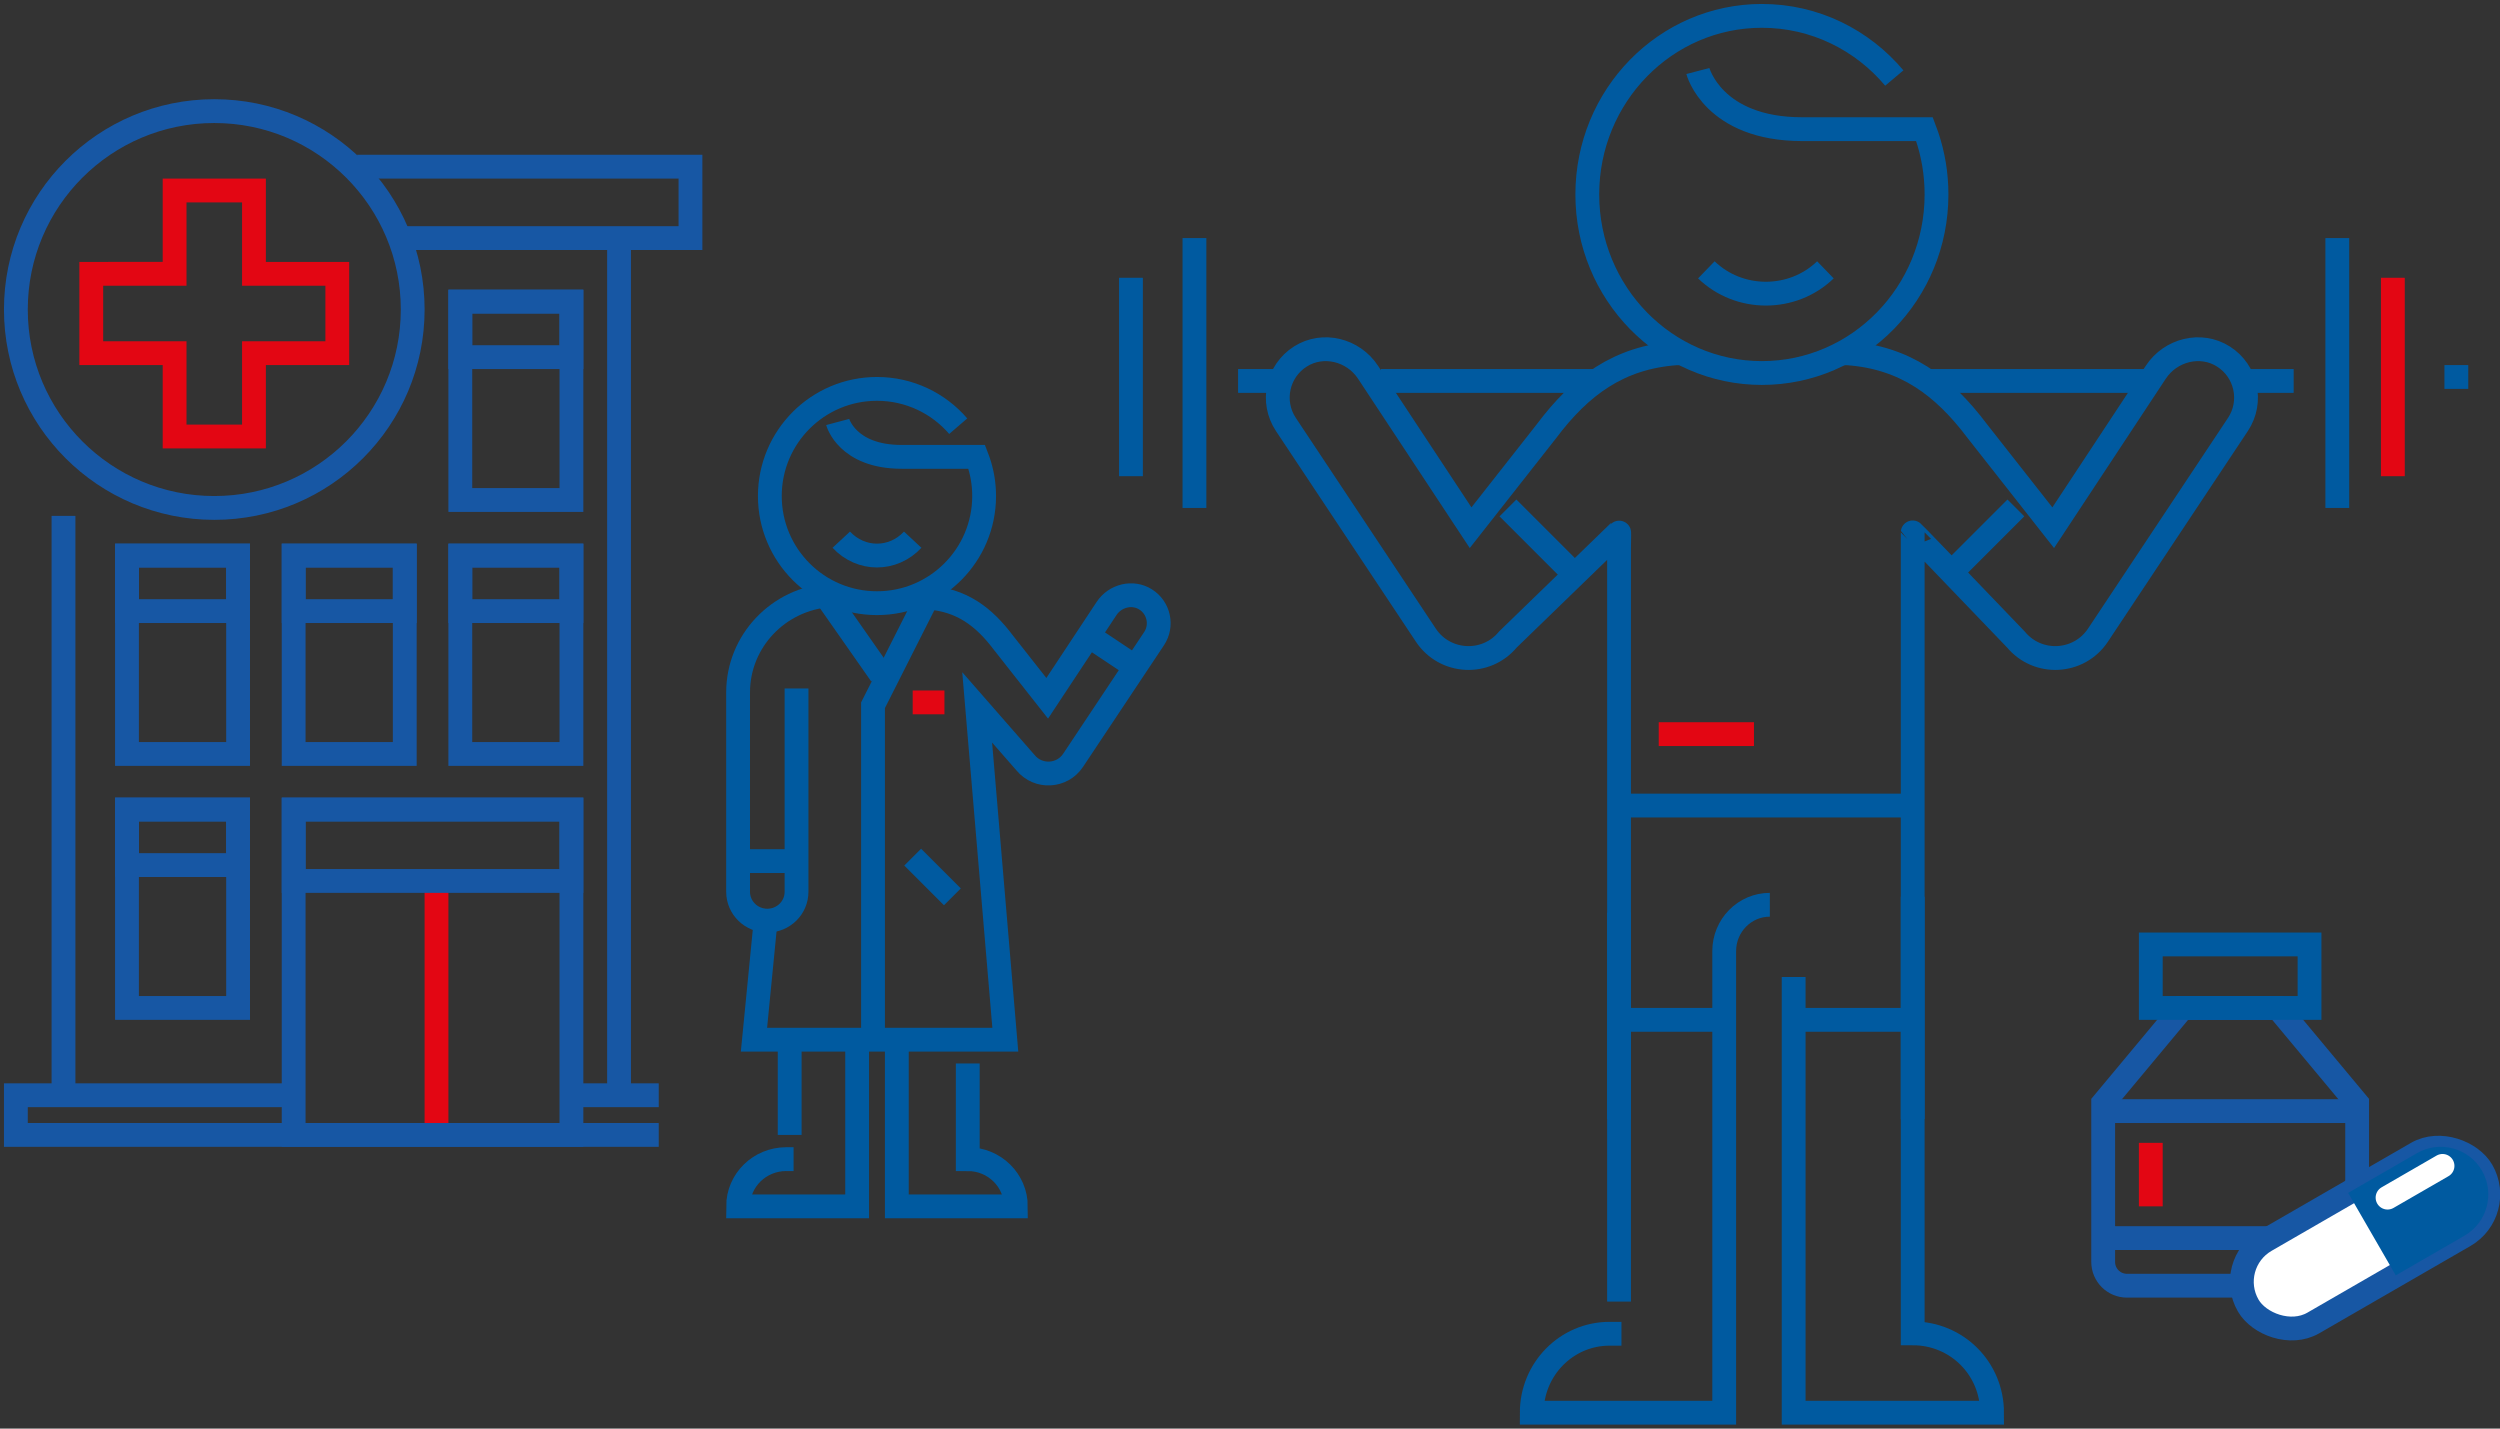 <?xml version="1.0" encoding="UTF-8"?>
<svg width="315px" height="180px" viewBox="0 0 315 180" version="1.1" xmlns="http://www.w3.org/2000/svg" xmlns:xlink="http://www.w3.org/1999/xlink">
    <rect x="0" y="0" width="315" height="180" fill="#333333" stroke="none"/>
    <!-- Generator: Sketch 62 (91390) - https://sketch.com -->
    <title>sjukvardsforsakring-mobil</title>
    <desc>Created with Sketch.</desc>
    <defs>
        <rect id="path-1" x="0" y="0" width="375" height="190"></rect>
    </defs>
    <g id="Page-1" stroke="none" stroke-width="1" fill="none" fill-rule="evenodd">
        <g id="M-Sjukvårdsförsäkring" transform="translate(-17, -109)">
            <g id="sjukvardsforsakring-mobil" transform="translate(0, 100)">
                <mask id="mask-2" fill="white">
                    <use xlink:href="#path-1"></use>
                </mask>
                <g id="Mask"></g>
                <g id="Group-2" mask="url(#mask-2)">
                    <g transform="translate(282, 128)">
                        <path d="M3,8 L29,8 C30.657,8 32,9.343 32,11 L32,31 L32,31 L22,43 L10,43 L0,31 L0,11 C-2.02906125e-16,9.343 1.343,8 3,8 Z" id="Rectangle" stroke="#1757A4" stroke-width="3" transform="translate(16, 25.5) scale(1, -1) translate(-16, -25.5) "></path>
                        <line x1="1" y1="37" x2="21" y2="37" id="Path-46" stroke="#1757A4" stroke-width="3"></line>
                        <line x1="1" y1="21" x2="31" y2="21" id="Path-45" stroke="#1757A4" stroke-width="3"></line>
                        <rect id="Rectangle" stroke="#005AA0" stroke-width="3" x="6" y="0" width="20" height="8"></rect>
                        <g id="pill" stroke="none" stroke-width="1" fill-rule="evenodd" transform="translate(33, 37) rotate(-30) translate(-33, -37) translate(16, 31)">
                            <rect id="Rectangle" stroke="#1757A4" stroke-width="3" fill="#FFFFFF" x="0" y="0" width="34" height="12" rx="6"></rect>
                            <path d="M18,0 L28,0 C31.314,-6.08718376e-16 34,2.686 34,6 C34,9.314 31.314,12 28,12 L18,12 L18,12 L18,0 Z" id="Rectangle" fill="#005AA0"></path>
                            <line x1="22" y1="3" x2="30" y2="3" id="Path-2" stroke="#FFFFFF" stroke-width="3" stroke-linecap="round"></line>
                        </g>
                        <line x1="6" y1="25" x2="6" y2="33" id="Path-3" stroke="#E30613" stroke-width="3"></line>
                    </g>
                </g>
                <g id="lines" mask="url(#mask-2)" stroke-width="3">
                    <g transform="translate(159, 11)">
                        <path d="M99,111 L99,166 C104.58,166 109,170.443 109,176 L84,176 L84,121.104" id="Stroke-1" stroke="#005AA0"></path>
                        <line x1="62" y1="162" x2="62" y2="113" id="Stroke-3" stroke="#005AA0"></line>
                        <path d="M62.304,166.053 L60.799,166.053 C55.388,166.053 51,170.507 51,176 L75.25,176 L75.25,117.837 C75.25,114.614 77.825,112 81,112" id="Stroke-5" stroke="#005AA0"></path>
                        <path d="M71.932,6.948 C71.932,6.948 73.841,14.275 85.077,14.275 L100.475,14.275 L100.8,15.153 C101.578,17.455 102,19.926 102,22.5 C102,34.927 92.15,45 79.999,45 C67.85,45 58,34.927 58,22.5 C58,10.073 67.85,0 79.999,0 C86.67,0 92.648,3.036 96.682,7.831" id="Stroke-7" stroke="#005AA0"></path>
                        <path d="M88,32 C85.932,34 83.215,35 80.5,35 C77.784,35 75.068,34.001 73,32" id="Stroke-9" stroke="#005AA0"></path>
                        <line x1="79" y1="90.5" x2="67" y2="90.5" id="Stroke-11" stroke="#E30613"></line>
                        <path d="M99,139 L99,65.08 C99,65.035 103.332,69.532 111.997,78.569 C114.757,81.907 119.959,81.631 122.349,78.02 L139.985,51.474 C141.871,48.618 141.054,44.761 138.149,42.92 C135.298,41.112 131.498,42.073 129.638,44.89 L116.704,64.492 L107.136,52.319 C102.847,46.61 98.017,43.036 90.782,42.515 L90,42.515" id="Stroke-13" stroke="#005AA0"></path>
                        <path d="M62,139 L62,67 C62.03,65.634 62.03,64.967 62,65 L48.002,78.569 C45.242,81.908 40.041,81.631 37.65,78.02 L20.016,51.474 C18.128,48.618 18.946,44.761 21.85,42.92 C24.702,41.112 28.502,42.073 30.362,44.889 L43.296,64.492 L52.864,52.319 C57.153,46.61 61.983,43.036 69.217,42.515 L70,42.515" id="Stroke-15" stroke="#005AA0"></path>
                        <line x1="32" y1="46" x2="59" y2="46" id="Stroke-17" stroke="#005AA0"></line>
                        <line x1="14" y1="46" x2="19" y2="46" id="Stroke-19" stroke="#005AA0"></line>
                        <line x1="8.5" y1="62" x2="8.5" y2="28" id="Stroke-21" stroke="#005AA0"></line>
                        <line x1="0.5" y1="58" x2="0.5" y2="33" id="Stroke-23" stroke="#005AA0"></line>
                        <line x1="152.5" y1="28" x2="152.5" y2="62" id="Stroke-25" stroke="#005AA0"></line>
                        <line x1="159.5" y1="33" x2="159.5" y2="58" id="Stroke-27" stroke="#E30613"></line>
                        <line x1="166" y1="45.5" x2="169" y2="45.5" id="Stroke-29" stroke="#005AA0"></line>
                        <line x1="140" y1="46" x2="147" y2="46" id="Stroke-31" stroke="#005AA0"></line>
                        <line x1="101" y1="46" x2="129" y2="46" id="Stroke-33" stroke="#005AA0"></line>
                        <line x1="61" y1="126.5" x2="76" y2="126.5" id="Stroke-35" stroke="#005AA0"></line>
                        <line x1="84" y1="126.5" x2="99" y2="126.5" id="Stroke-37" stroke="#005AA0"></line>
                        <line x1="48" y1="62" x2="57" y2="71" id="Stroke-39" stroke="#005AA0"></line>
                        <line x1="112" y1="62" x2="103" y2="71" id="Stroke-41" stroke="#005AA0"></line>
                        <line x1="99" y1="99.5" x2="63" y2="99.5" id="Stroke-43" stroke="#005AA0"></line>
                    </g>
                </g>
                <g id="lines" mask="url(#mask-2)" stroke-width="3">
                    <g transform="translate(110, 58)">
                        <path d="M28.938,84.995 L28.938,97.051 C32.286,97.051 35,99.714 35,103 L20,103 L20,82" id="Stroke-1" stroke="#005AA0"></path>
                        <line x1="6.5" y1="82" x2="6.5" y2="94" id="Stroke-3" stroke="#005AA0"></line>
                        <path d="M15,82 L15,103 L0,103 C0,99.714 2.714,97.051 6.062,97.051 L6.992,97.051" id="Stroke-5" stroke="#005AA0"></path>
                        <path d="M12.55,4.169 C12.55,4.169 13.721,8.565 20.616,8.565 L30.064,8.565 L30.264,9.092 C30.741,10.474 31,11.956 31,13.5 C31,20.956 24.956,27 17.5,27 C10.044,27 4,20.956 4,13.5 C4,6.044 10.044,0 17.5,0 C21.593,0 25.261,1.822 27.737,4.699" id="Stroke-7" stroke="#005AA0"></path>
                        <path d="M22,19 C20.76,20.333 19.13,21 17.5,21 C15.87,21 14.241,20.333 13,19" id="Stroke-9" stroke="#005AA0"></path>
                        <path d="M7.363,37.75 L7.363,63.369 C7.363,65.374 5.715,67 3.681,67 C1.648,67 0,65.374 0,63.369 L0,39.398 L0,38.25 C0,31.767 5.09,26.458 11.542,26 L12,26" id="Stroke-11" stroke="#005AA0"></path>
                        <path d="M3.398,67.742 L2,82 L33.669,82 L30.123,40.13 L36.226,47.113 C37.822,49.04 40.831,48.88 42.213,46.795 L52.413,31.47 C53.504,29.82 53.032,27.594 51.351,26.531 C49.702,25.487 47.504,26.043 46.429,27.668 L38.948,38.985 L33.414,31.957 C30.934,28.662 28.139,26.599 23.956,26.298 L23.503,26.298" id="Stroke-13" stroke="#005AA0"></path>
                        <polyline id="Stroke-15" stroke="#005AA0" points="17 82 17 39.861 24 26"></polyline>
                        <path d="M11,26 L18,36 L11,26 Z" id="Stroke-17" stroke="#005AA0"></path>
                        <line x1="22" y1="39.5" x2="26" y2="39.5" id="Stroke-19" stroke="#E30613"></line>
                        <line x1="0" y1="59.5" x2="7" y2="59.5" id="Stroke-21" stroke="#005AA0"></line>
                        <line x1="44" y1="31" x2="50" y2="35" id="Stroke-23" stroke="#005AA0"></line>
                        <line x1="22" y1="59" x2="27" y2="64" id="Stroke-25" stroke="#005AA0"></line>
                    </g>
                </g>
                <g id="hozpitalue" mask="url(#mask-2)">
                    <g transform="translate(19, 23)">
                        <polyline id="Shape" stroke="#1757A4" stroke-width="3" points="43 7 85 7 85 16 49 16"></polyline>
                        <path d="M76,16 L76,124 M6,89 L6,16" id="Shape" stroke="#1757A4" stroke-width="3" transform="translate(41, 70) scale(1, -1) translate(-41, -70) "></path>
                        <path d="M68.859,124 L81,124 M81,129 L0,129 L0,124 L33.817,124" id="Shape" stroke="#1757A4" stroke-width="3"></path>
                        <line x1="53" y1="97" x2="53" y2="129" id="Path-44" stroke="#E30613" stroke-width="3"></line>
                        <rect id="Rectangle" stroke="#1757A4" stroke-width="3" x="35" y="88" width="35" height="41"></rect>
                        <rect id="Rectangle" stroke="#1757A4" stroke-width="3" x="35" y="88" width="35" height="9"></rect>
                        <g id="Group" stroke="none" stroke-width="1" fill-rule="evenodd" transform="translate(14, 88)">
                            <rect id="Rectangle" stroke="#1757A4" stroke-width="3" x="0" y="0" width="14" height="25"></rect>
                            <rect id="Rectangle" stroke="#1757A4" stroke-width="3" x="0" y="0" width="14" height="7"></rect>
                        </g>
                        <g id="Group" stroke="none" stroke-width="1" fill-rule="evenodd" transform="translate(14, 56)">
                            <rect id="Rectangle" stroke="#1757A4" stroke-width="3" x="0" y="0" width="14" height="25"></rect>
                            <rect id="Rectangle" stroke="#1757A4" stroke-width="3" x="0" y="0" width="14" height="7"></rect>
                        </g>
                        <g id="Group" stroke="none" stroke-width="1" fill-rule="evenodd" transform="translate(56, 56)">
                            <rect id="Rectangle" stroke="#1757A4" stroke-width="3" x="0" y="0" width="14" height="25"></rect>
                            <rect id="Rectangle" stroke="#1757A4" stroke-width="3" x="0" y="0" width="14" height="7"></rect>
                        </g>
                        <g id="Group-Copy" stroke="none" stroke-width="1" fill-rule="evenodd" transform="translate(35, 56)">
                            <rect id="Rectangle" stroke="#1757A4" stroke-width="3" x="0" y="0" width="14" height="25"></rect>
                            <rect id="Rectangle" stroke="#1757A4" stroke-width="3" x="0" y="0" width="14" height="7"></rect>
                        </g>
                        <g id="Group" stroke="none" stroke-width="1" fill-rule="evenodd" transform="translate(56, 24)">
                            <rect id="Rectangle" stroke="#1757A4" stroke-width="3" x="0" y="0" width="14" height="25"></rect>
                            <rect id="Rectangle" stroke="#1757A4" stroke-width="3" x="0" y="0" width="14" height="7"></rect>
                        </g>
                        <circle id="Oval" stroke="#1757A4" stroke-width="3" cx="25" cy="25" r="25"></circle>
                        <path d="M30,10 L30,20.5 L40.5,20.5 L40.5,30.5 L30,30.5 L30,41 L20,41 L20,30.5 L9.5,30.5 L9.5,20.5 L20,20.499 L20,10 L30,10 Z" id="Combined-Shape" stroke="#E30613" stroke-width="3"></path>
                    </g>
                </g>
            </g>
        </g>
    </g>
</svg>